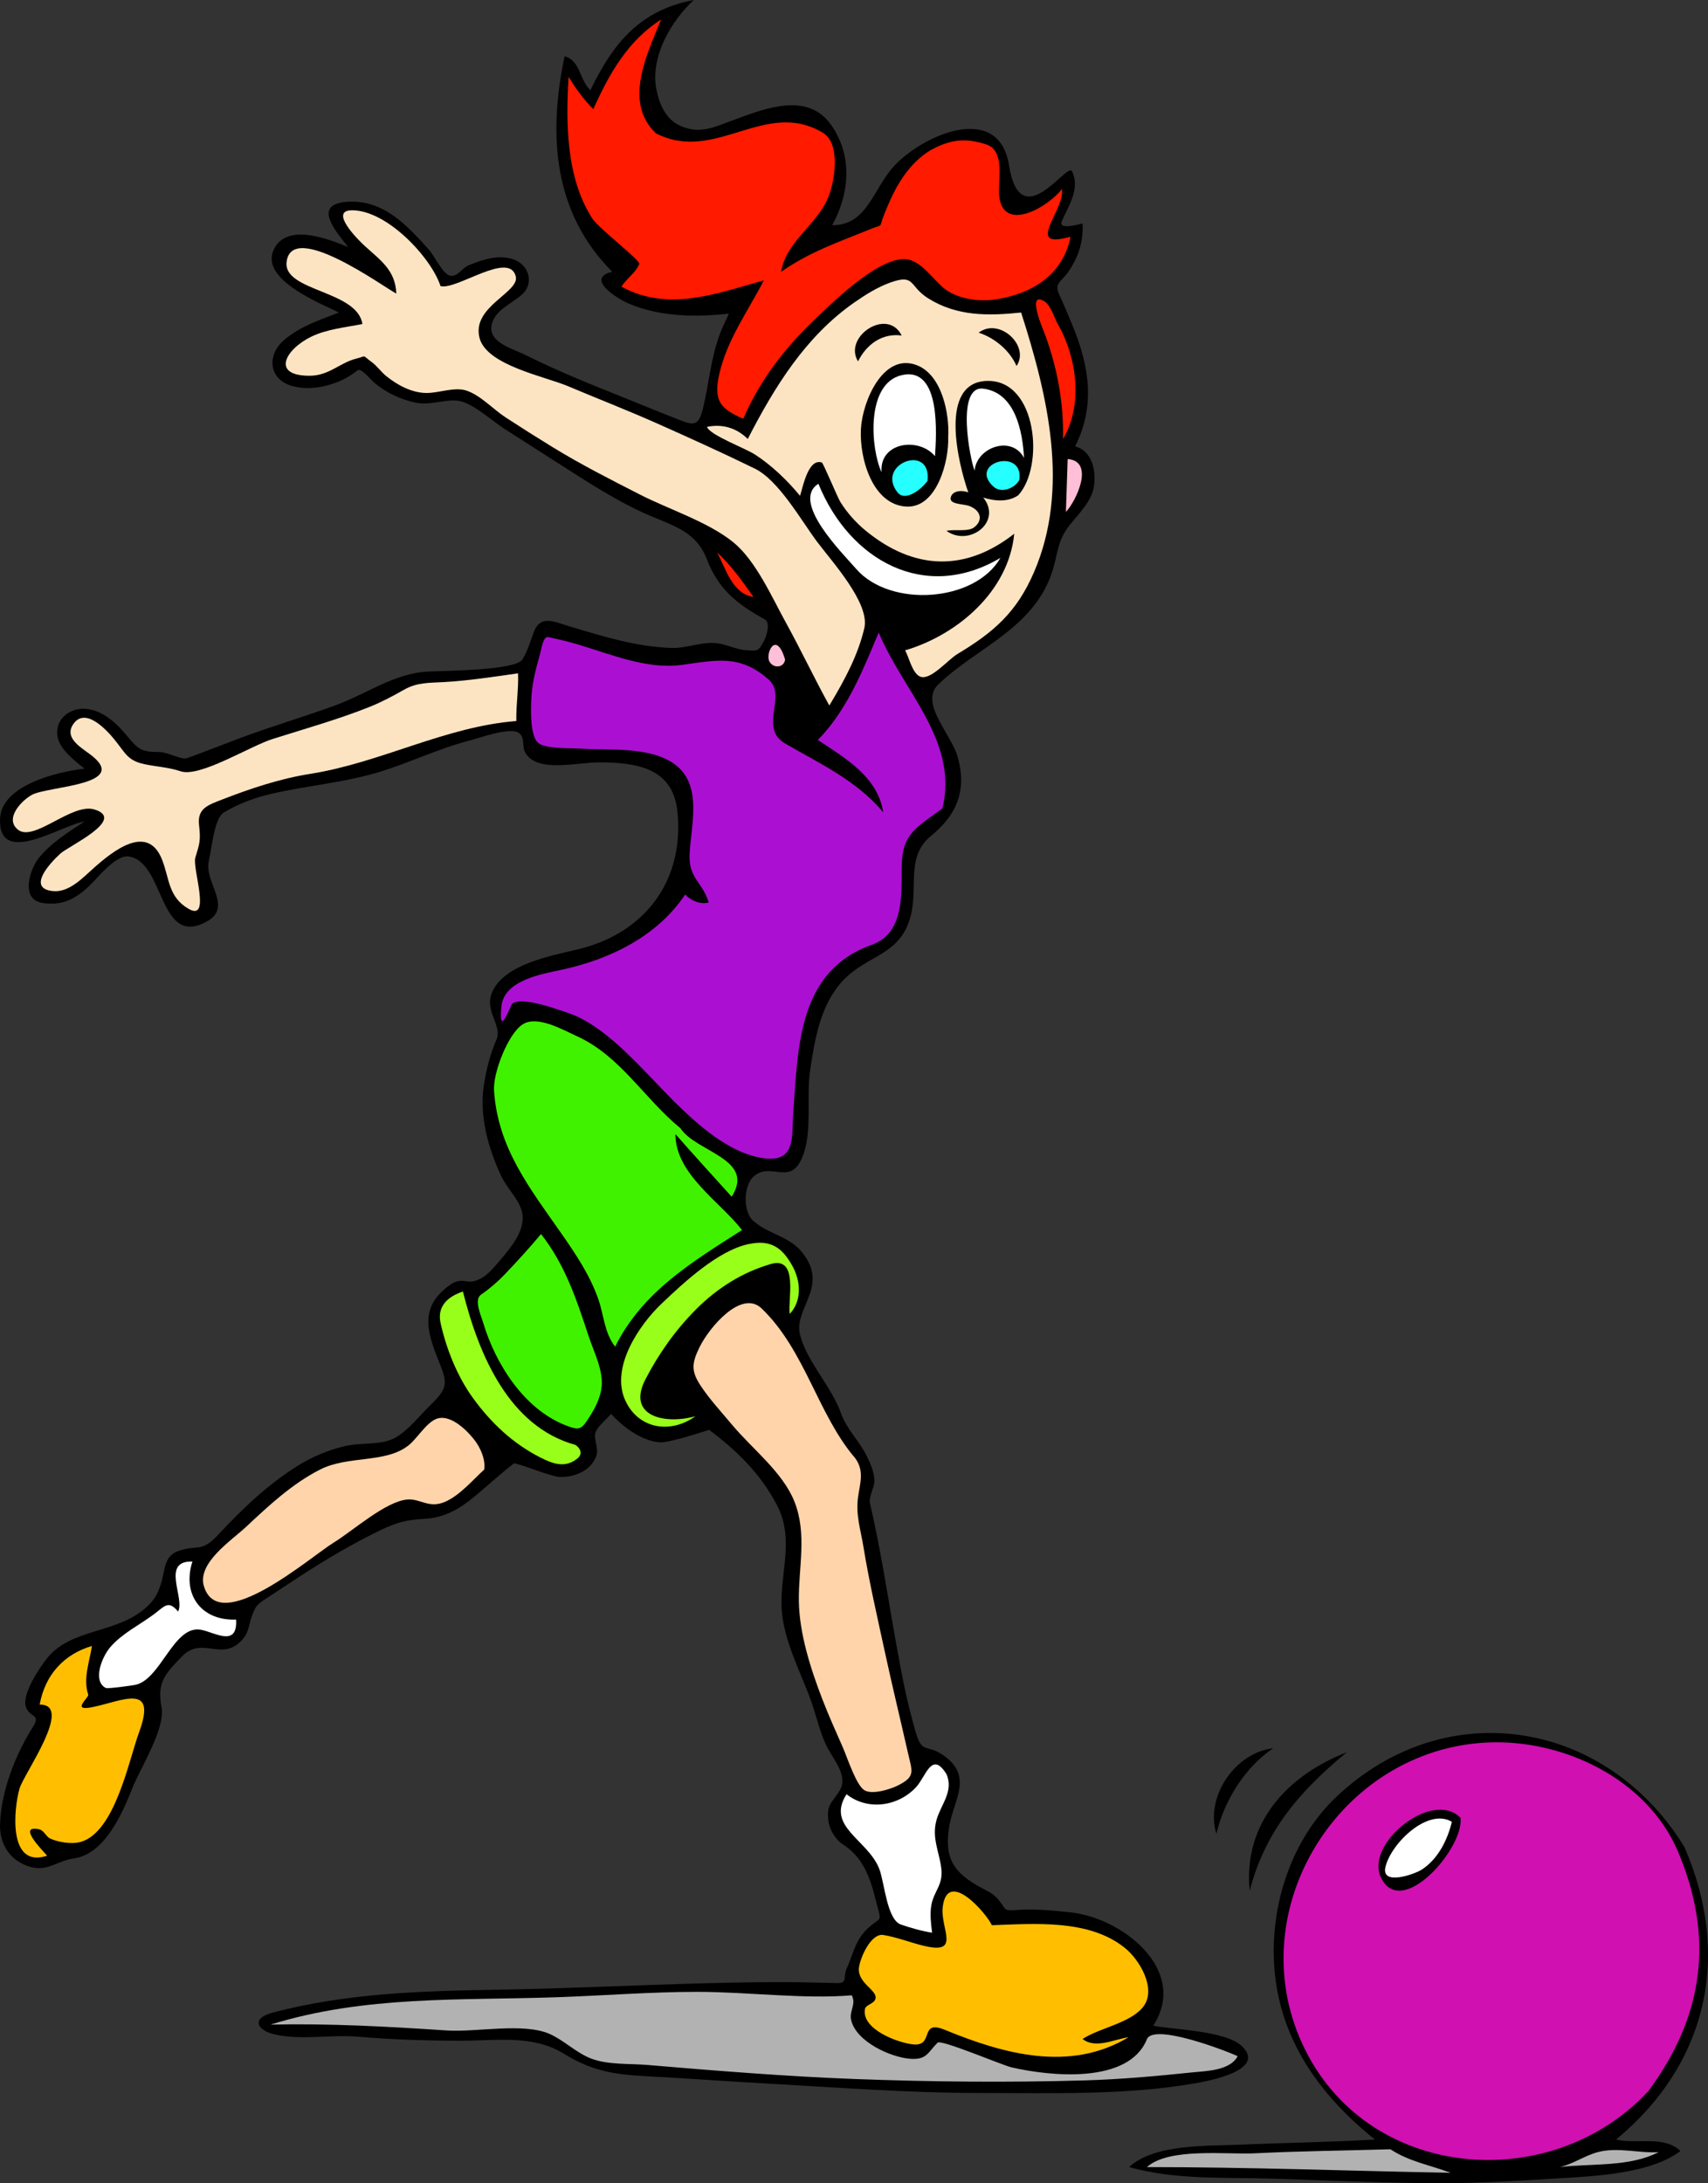 <?xml version="1.0"?><svg width="209.451" height="267.633" xmlns="http://www.w3.org/2000/svg">
 <rect width="100%" height="100%" fill="#333333" stroke="none"/>
 <title>girl bowling</title>

 <g>
  <title>Layer 1</title>
  <path id="path3" d="m85.079,0c-2.785,2.571 -5.352,6.97 -4.593,10.92c0.345,1.8 1.126,3.691 2.94,4.505c2.463,1.104 4.245,0.11 6.702,-0.782c3.771,-1.37 8.911,-3.415 11.79,0.668c2.648,3.757 2.289,8.381 0.133,12.296c4.366,0.03 5.021,-4.581 7.708,-7.381c3.635,-3.787 12.736,-7.725 13.981,0.057c1.399,8.741 7.129,-0.465 7.713,0.704c1.044,2.092 -0.398,4.212 -1.232,6.092c-0.522,1.178 2.018,0.425 2.535,0.317c0.104,2.257 -0.505,4.146 -1.796,5.986c-0.781,1.113 -1.712,1.328 -1.091,2.676c0.583,1.266 1.127,2.548 1.654,3.838c2.069,5.062 2.823,9.813 0.316,14.825c2.129,0.551 2.603,3.073 2.309,4.935c-0.275,1.749 -1.84,3.31 -2.915,4.632c-1.496,1.841 -1.47,3.283 -2.069,5.363c-2.104,7.298 -9.329,9.653 -14.084,14.226c-2.405,2.313 1.6,6.067 2.395,9.015c1.109,4.115 -0.226,7.065 -3.311,9.578c-3.074,2.504 -1.576,6.163 -2.465,9.719c-1.246,4.984 -5.241,4.749 -8.311,7.993c-2.762,2.919 -3.473,7.173 -4.04,11.006c-0.468,3.161 0.224,7.101 -0.749,10.085c-1.457,4.47 -3.881,1.032 -6.126,2.889c-1.354,1.119 -1.354,4.42 -0.106,5.493c2.303,1.979 4.912,1.778 6.65,4.815c2.077,3.629 -1.657,6.165 -0.91,9.129c0.846,3.356 3.868,6.354 5.039,9.678c0.665,1.888 2.199,3.322 3.094,5.111c0.478,0.954 0.914,1.919 0.987,2.993c0.063,0.921 -0.73,2.075 -0.547,2.866c1.748,7.525 2.695,15.208 4.279,22.769c0.369,1.764 0.814,3.506 1.311,5.239c0.819,2.867 1.319,1.442 3.443,2.931c3.657,2.563 1.243,5.457 0.704,8.626c-0.685,4.021 0.562,5.781 3.943,7.607c0.794,0.429 1.489,0.724 2.078,1.443c1.065,1.302 0.49,1.385 2.451,1.254c2.116,-0.141 4.246,0.08 6.349,0.297c6.355,0.657 14.598,7.063 10.179,13.908c2.67,0.5 8.954,0.604 10.916,2.533c2.94,2.891 -3.943,4.197 -5.705,4.508c-8.567,1.509 -17.724,1.197 -26.409,1.197c-8.892,0 -17.766,-0.69 -26.638,-1.183c-4.203,-0.233 -8.402,-0.539 -12.605,-0.775c-4.846,-0.272 -7.708,-0.313 -11.919,-2.901c-3.731,-2.294 -8.206,-1.549 -12.453,-1.549c-4.226,0 -8.491,-0.126 -12.701,-0.489c-3.384,-0.293 -6.871,0.475 -10.234,-0.286c-2.17,-0.49 -2.916,-1.966 -0.19,-2.681c9.02,-2.366 18.079,-2.638 27.353,-2.789c8.653,-0.142 17.29,-0.584 25.942,-0.805c4.328,-0.111 8.65,-0.188 12.979,-0.082c0.979,0.024 1.96,0.047 2.939,0.07c1.279,0.03 0.679,-0.752 1.121,-1.741c0.897,-2.005 1.109,-3.765 2.921,-5.247c1.275,-1.044 1.349,-0.578 0.881,-2.324c-0.28,-1.046 -0.517,-2.114 -0.88,-3.135c-0.682,-1.912 -1.646,-3.442 -3.371,-4.553c-0.892,-0.574 -1.636,-1.79 -1.771,-2.841c-0.261,-2.028 0.354,-2.147 1.339,-3.698c1.119,-1.763 -0.595,-3.697 -1.408,-5.211c-0.985,-1.834 -1.37,-3.922 -2.078,-5.88c-1.322,-3.656 -3.461,-7.545 -3.603,-11.506c-0.154,-4.319 1.587,-8.311 -0.565,-12.455c-1.978,-3.809 -4.908,-6.669 -8.315,-9.224c-0.014,-0.011 -4.963,1.659 -6.133,1.529c-2.264,-0.251 -4.4,-1.857 -5.892,-3.487c-0.533,0.633 -1.625,1.485 -1.901,2.254c-0.291,0.808 0.444,1.979 0.07,2.957c-0.686,1.795 -2.714,2.604 -4.539,2.517c-1.046,-0.05 -5.331,-1.82 -5.561,-1.645c-1.897,1.448 -3.606,3.113 -5.488,4.577c-1.646,1.281 -3.416,2.107 -5.509,2.21c-2.559,0.125 -3.787,0.593 -6.185,1.792c-3.682,1.841 -7.219,4.017 -10.643,6.3c-0.83,0.554 -1.666,1.098 -2.5,1.644c-1.231,0.806 -1.282,0.94 -1.689,1.902c-0.556,1.313 -0.334,2.235 -1.479,3.381c-2.416,2.415 -4.754,-0.657 -7.184,1.83c-2.198,2.25 -3.08,3.267 -2.52,6.259c0.485,2.59 -2.571,7.386 -3.537,9.8c-1.249,3.122 -3.397,8.194 -7.233,8.717c-2.133,0.29 -3.316,1.783 -5.654,0.93c-2.314,-0.845 -3.458,-2.811 -3.38,-5.141c0.135,-4.059 1.88,-8.506 4.022,-11.896c1.075,-1.702 -0.502,-1.077 -0.888,-2.612c-0.385,-1.528 1.782,-4.801 2.711,-5.916c2.885,-3.462 8.03,-2.971 11.549,-5.703c1.376,-1.068 1.918,-1.9 2.395,-3.521c0.427,-1.454 0.322,-3.191 2.007,-3.803c2.435,-0.883 2.844,0.247 4.908,-1.971c2.996,-3.22 6.082,-6.179 9.828,-8.52c1.756,-1.098 3.771,-1.932 5.793,-2.398c2.111,-0.488 4.434,-0.039 6.198,-1.057c1.556,-0.897 3.013,-2.757 4.296,-4.014c2.164,-2.119 2.06,-2.633 0.947,-5.415c-1.514,-3.783 -2.252,-6.651 1.413,-9.269c1.295,-0.926 2.004,-0.233 2.923,-0.457c1.434,-0.349 2.38,-1.576 3.31,-2.678c1.164,-1.38 2.762,-3.255 2.677,-5.211c-0.081,-1.854 -1.833,-3.28 -2.639,-5.009c-1.583,-3.396 -2.708,-7.348 -2.115,-11.141c0.307,-1.962 0.752,-3.747 1.542,-5.572c0.731,-1.688 -1.439,-3.43 -0.598,-5.643c1.385,-3.642 7.439,-4.651 10.71,-5.454c8.117,-1.992 12.925,-8.394 12.079,-16.819c-0.54,-5.376 -4.926,-6.047 -9.543,-6.07c-2.788,-0.014 -7.788,1.363 -9.155,-1.267c-0.395,-0.76 0.065,-1.866 -0.846,-2.395c-1.11,-0.644 -4.791,0.689 -5.992,0.999c-3.874,0.999 -7.498,2.802 -11.332,3.931c-4.172,1.228 -8.562,1.593 -12.796,2.556c-2.088,0.475 -4.106,1.205 -5.95,2.312c-1.193,0.716 -1.457,4.228 -1.853,5.943c-0.615,2.659 3.009,5.63 -0.247,7.43c-5.958,3.294 -5.106,-7.361 -9.599,-7.974c-1.609,-0.219 -3.863,2.733 -4.953,3.74c-1.683,1.555 -3.277,2.31 -5.577,1.964c-2.792,-0.419 -1.565,-4.137 -0.506,-5.478c1.453,-1.838 3.694,-3.243 5.634,-4.507c-2.74,0.359 -10.586,5.721 -10.352,-0.352c0.159,-4.135 7.145,-5.777 10.352,-6.127c-1.162,-0.954 -3.044,-2.348 -3.31,-3.944c-0.359,-2.162 1.583,-3.605 3.591,-3.38c2.082,0.233 3.736,1.842 5,3.38c1.353,1.646 1.775,1.902 3.944,1.902c0.886,0 2.713,0.985 3.34,0.757c2.153,-0.782 4.281,-1.626 6.426,-2.43c3.854,-1.444 7.814,-2.608 11.683,-4.015c3.951,-1.437 7.257,-3.931 11.369,-4.172c1.83,-0.107 10.801,-0.111 11.655,-1.479c0.646,-1.034 0.98,-2.24 1.409,-3.38c0.82,-2.18 2.598,-1.208 4.296,-0.704c4.204,1.246 8.174,2.517 12.593,2.665c1.856,0.063 3.673,-0.79 5.506,-0.587c1.259,0.139 2.527,0.831 3.768,0.88c1.364,0.054 1.327,0.147 2.043,-1.127c0.375,-0.667 0.813,-2.29 0.105,-2.676c-3.373,-1.841 -5.672,-3.672 -7.078,-7.324c-1.425,-3.703 -4.458,-4.177 -8.018,-5.832c-4.029,-1.874 -7.755,-4.422 -11.503,-6.79c-1.767,-1.116 -3.515,-2.264 -5.282,-3.38c-1.464,-0.925 -3.838,-3.115 -5.55,-3.435c-1.628,-0.304 -3.554,0.581 -5.353,0.211c-1.841,-0.379 -3.711,-1.259 -5.133,-2.491c-0.435,-0.377 -1.582,-1.808 -2.005,-1.482c-0.754,0.58 -1.492,1.044 -2.376,1.398c-1.799,0.72 -3.725,1.038 -5.626,0.532c-2.831,-0.753 -3.244,-3.73 -1.012,-5.642c1.994,-1.708 4.315,-2.434 6.716,-3.372c-2.263,-1.132 -9.579,-3.995 -8.029,-7.606c1.507,-3.512 6.772,-1.389 9.155,-0.423c-1.357,-1.765 -4.445,-5.167 -0.284,-5.529c4.54,-0.396 7.467,2.807 10.249,5.917c0.607,0.679 1.668,2.977 2.571,3.134c0.897,0.156 1.48,-0.972 2.218,-1.268c1.721,-0.689 3.559,-1.349 5.423,-0.774c1.963,0.604 2.735,2.938 1.126,4.366c-1.155,1.026 -2.955,1.739 -3.556,3.239c-1.006,2.511 2.267,3.282 4.016,4.157c3.967,1.984 8.113,3.639 12.229,5.286c1.982,0.793 3.949,1.616 5.939,2.389c2.259,0.878 2.988,1.352 3.591,-1.127c0.759,-3.122 0.908,-5.923 2.043,-9.049c0.317,-0.875 0.764,-1.711 1.127,-2.571c-4.078,0.447 -8.474,0.391 -12.293,-1.244c-1.391,-0.595 -5.381,-3.071 -2.004,-3.896c-7.242,-7.244 -7.875,-16.77 -5.845,-26.41c1.951,0.503 1.836,2.969 3.169,4.155c2.902,-6.032 6.273,-9.839 12.677,-11.055"/>
  <path fill="#FF1A00" id="path5" d="m80.43,16.339c7.277,3.755 13.402,-4.31 20.485,-0.062c2.231,1.339 1.44,6.023 0.642,7.949c-1.396,3.369 -5.124,5.338 -5.773,9.085c3.634,-2.497 6.946,-3.591 10.916,-5.211c1.799,-0.734 0.98,0.019 1.76,-1.902c0.474,-1.167 0.921,-2.216 1.537,-3.317c1.021,-1.823 2.545,-3.654 4.421,-4.632c2.283,-1.191 4.119,-1.345 6.562,-0.53c2.279,0.76 1.407,4.346 1.531,6.085c0.353,4.946 6.079,1.533 7.711,-0.634c0.42,2.593 -4.762,7.491 1.057,5.845c-0.931,4.73 -4.781,7.037 -9.281,7.703c-1.913,0.283 -4.445,-0.063 -6.037,-1.224c-1.535,-1.12 -3.019,-3.733 -5.104,-3.733c-3.415,0 -8.921,5.458 -11.258,7.712c-3.587,3.458 -6.463,7.297 -8.462,11.867c-2.614,-1.187 -3.719,-2.021 -2.936,-5.473c0.961,-4.238 3.5,-7.687 5.472,-11.5c-5.852,1.637 -11.728,3.895 -17.466,0.775c0.633,-1.027 1.732,-1.661 2.183,-2.782c0.175,-0.436 -4.986,-4.365 -5.775,-5.599c-3.187,-4.987 -3.234,-11.625 -2.887,-17.324c0.898,1.441 1.829,2.74 3.028,3.943c1.923,-4.301 4.257,-8.414 8.31,-10.986c-1.73,4.31 -4.647,10.109 -0.636,13.945"/>
  <path fill="#FCE4C2" id="path7" d="m54.02,35.072c1.981,0.519 8.42,-4.355 9.227,-1.197c0.504,1.975 -5.465,3.707 -4.437,7.571c0.888,3.337 7.985,4.687 10.851,5.897c3.628,1.531 7.307,2.96 10.905,4.559c4.032,1.792 8.049,3.612 12.013,5.55c2.897,1.417 5.686,6.359 7.569,8.889c1.851,2.484 6.563,7.596 5.843,10.663c-0.777,3.312 -2.392,6.307 -4.128,9.205c-0.055,0.091 -0.109,0.183 -0.164,0.274c-1.856,-3.365 -3.498,-6.846 -5.352,-10.212c-1.683,-3.055 -3.665,-7.553 -6.411,-9.789c-3.071,-2.501 -7.888,-4.032 -11.429,-5.841c-3.614,-1.847 -7.253,-3.69 -10.715,-5.814c-1.948,-1.195 -3.873,-2.412 -5.787,-3.659c-1.515,-0.987 -3.167,-2.798 -4.887,-3.313c-1.434,-0.43 -3.289,0.317 -4.789,0.317c-1.807,0 -3.564,-0.949 -4.93,-2.042c-0.648,-0.519 -1.175,-1.284 -1.831,-1.761c-1.264,-0.919 -0.534,-0.74 -1.831,-0.422c-2.078,0.509 -3.369,2.113 -5.775,2.113c-4.77,0 -2.964,-3.248 0.211,-4.79c1.907,-0.926 4.211,-1.139 6.268,-1.549c-0.622,-4.138 -9.727,-3.992 -9.296,-7.606c0.615,-5.167 11.84,3.022 13.452,3.874c-0.097,-2.863 -1.94,-4.082 -3.873,-5.845c-0.813,-0.742 -4.444,-4.366 -1.549,-4.366c4.324,-0.002 9.731,5.84 10.845,9.294"/>
  <path fill="#FCE4C2" id="path9" d="m125.221,38.312c3.262,10.169 6.004,21.574 1.573,31.837c-2.12,4.91 -4.926,7.346 -9.383,10.019c-1.167,0.7 -3.245,3.218 -4.515,2.793c-1.013,-0.339 -1.414,-2.391 -1.902,-3.239c6.469,-1.915 12.706,-7.272 13.381,-14.296c-6.011,4.712 -12.328,4.478 -18.253,-0.404c-1.186,-0.978 -2.271,-2.206 -3.083,-3.511c-0.317,-0.51 -2.09,-4.763 -2.256,-4.817c-1.715,-0.563 -2.366,3.224 -2.676,4.085c-1.54,-1.877 -3.48,-3.74 -5.522,-5.06c-1.244,-0.805 -5.536,-2.379 -5.888,-3.391c1.903,-0.392 3.62,0.125 5,1.479c3.277,-6.368 7.084,-12.558 13.064,-16.726c1.398,-0.975 2.883,-1.909 4.498,-2.474c2.978,-1.042 2.202,0.473 4.546,1.954c3.537,2.231 7.383,2.167 11.416,1.751"/>
  <path fill="#FF1A00" id="path11" d="m129.799,39.861c2.272,4.053 3.021,9.834 0.563,13.944c0.077,-4.399 -0.674,-8.561 -2.177,-12.698c-0.169,-0.467 -2.412,-5.552 -0.112,-4.169c0.833,0.502 1.302,2.298 1.726,2.923"/>
  <path id="path13" d="m110.572,41.128c-2.395,-0.321 -4.317,1.086 -5.352,3.169c-1.863,-3.011 3.604,-6.674 5.352,-3.169"/>
  <path id="path15" d="m124.656,44.861c-0.831,-1.901 -2.677,-3.446 -4.646,-4.084c2.552,-1.916 6.322,1.627 4.646,4.084"/>
  <path id="path17" d="m116.275,53.594c0.117,2.827 -1.344,8.704 -5.134,8.503c-4.148,-0.219 -5.757,-5.91 -5.569,-9.489c0.178,-3.396 2.715,-9.396 6.821,-7.856c3.15,1.18 4.06,6.054 3.882,8.842"/>
  <path fill="#FFFFFF" id="path19" d="m114.658,55.918c-2.01,-2.393 -6.853,-1.712 -6.551,1.972c-1.329,-2.82 -1.984,-10.862 2.465,-11.902c4.902,-1.145 4.239,7.493 4.086,9.93"/>
  <path id="path21" d="m124.869,60.707c-1.258,0.879 -2.9,0.726 -4.297,0.282c2.396,2.978 -1.72,6.087 -4.506,4.085c0.909,-0.23 2.63,0.147 3.379,-0.423c1.16,-0.883 0.81,-2.072 -0.528,-2.606c-0.802,-0.32 -2.708,-0.162 -2.288,-1.197c0.314,-0.774 1.468,-0.746 2.111,-0.493c-1.17,-3.321 -3.805,-13.663 2.443,-13.663c5.998,0 6.909,10.499 3.686,14.015"/>
  <path fill="#FFFFFF" id="path23" d="m125.574,56.129c-1.491,-2.811 -5.797,-1.328 -6.059,1.55c-0.566,-1.331 -2.324,-10.459 1.067,-10.035c3.908,0.489 4.825,5.228 4.992,8.485"/>
  <path fill="#26FFFF" id="path25" d="m113.742,58.946c-0.613,0.892 -2.701,2.685 -3.704,1.382c-2.684,-3.482 4.221,-6.053 3.704,-1.382"/>
  <path fill="#26FFFF" id="path27" d="m125.01,58.805c-0.515,1.043 -2.219,1.737 -3.194,0.837c-3.162,-2.914 3.71,-4.869 3.194,-0.837"/>
  <path fill="#FFBFD6" id="path29" d="m130.713,62.749c0.071,-2.16 0.142,-4.319 0.213,-6.479c3.376,0.265 1.041,5.165 -0.213,6.479"/>
  <path fill="#FFFFFF" id="path31" d="m100.361,59.298c3.799,9.384 13.063,14.594 22.324,9.084c-3.114,5.454 -13.536,6.152 -17.702,1.346c-1.687,-1.945 -8.062,-8.247 -4.622,-10.43"/>
  <path fill="#FF1A00" id="path33" d="m92.402,73.172c-2.571,-0.359 -3.4,-3.438 -4.437,-5.423c1.757,1.594 3.198,3.696 4.437,5.423"/>
  <path id="path35" d="m118.74,73.454c-1.046,1.545 -6.602,5.431 -8.66,4.437c-1.302,-0.628 -2.027,-4.243 -3.451,-5.352c3.481,1.955 8.4,2.541 12.111,0.915"/>
  <path fill="#AB10D2" id="path37" d="m115.572,99.088c-3.196,2.396 -5,3.017 -5,7.348c0,3.556 0.174,8.009 -3.663,9.378c-8.977,3.205 -9.042,12.32 -9.625,20.503c-0.218,3.064 0.349,6.182 -3.613,5.66c-3.738,-0.492 -7.26,-3.388 -9.931,-5.916c-3.169,-3 -5.893,-6.376 -9.314,-9.113c-1.432,-1.146 -3.069,-2.229 -4.82,-2.801c-1.259,-0.411 -5.581,-2.04 -6.782,-1.115c-0.205,0.158 -1.725,4.48 -1.338,0.353c0.306,-3.257 5.043,-4.002 7.463,-4.528c5.879,-1.278 11.641,-4.076 15.073,-9.205c0.744,0.789 1.818,1.223 2.888,0.986c-0.751,-2.554 -2.495,-2.917 -2.342,-5.973c0.18,-3.617 1.651,-8.567 -1.954,-11.07c-3.064,-2.127 -7.972,-1.594 -11.479,-1.831c-1.133,-0.077 -4.267,0.061 -5.142,-0.704c-1.054,-0.922 -0.888,-4.338 -0.827,-5.577c0.092,-1.845 0.566,-3.544 1.059,-5.316c0.155,-0.558 0.365,-2.202 1.003,-2.07c1.253,0.26 2.468,0.555 3.695,0.92c3.999,1.19 8.394,3.06 12.654,2.492c4.226,-0.563 7.123,-1.361 10.692,1.804c2.276,2.019 -1.264,5.928 2.012,7.828c4.317,2.504 8.768,4.535 12.038,8.44c-0.721,-4.403 -4.615,-6.602 -8.027,-8.874c3.604,-3.679 5.492,-8.502 7.465,-13.17c2.956,7.159 9.822,13.288 7.815,21.551"/>
  <path fill="#FFBFD6" id="path39" d="m96.275,80.848c-0.114,0.978 -1.361,1.151 -1.901,0.282c-0.589,-0.95 0.792,-4.003 1.901,-0.282"/>
  <path fill="#FCE4C2" id="path41" d="m63.317,88.384c-8.763,0.692 -16.616,5.112 -25.282,6.479c-3.706,0.584 -7.34,1.801 -10.822,3.156c-1.641,0.639 -3.03,1.055 -2.806,3.076c0.225,2.029 0.067,2.282 -0.457,4.05c-0.383,1.292 1.985,7.866 -0.81,6.268c-2.53,-1.446 -2.353,-3.739 -3.275,-6.057c-1.785,-4.485 -6.07,-0.99 -8.38,1.057c-1.333,1.18 -3.003,3.019 -5,2.817c-3.172,-0.321 -0.478,-3.318 0.908,-4.588c1.026,-0.94 8.147,-4.197 4.198,-5.413c-2.791,-0.858 -7.441,4.061 -9.402,2.465c-1.685,-1.372 0.507,-3.605 1.725,-4.261c2.047,-1.104 12.355,-1.17 7.043,-5.035c-1.273,-0.926 -3.146,-2.075 -1.901,-3.732c1.477,-1.967 4.032,0.833 4.964,1.972c1.375,1.679 1.596,2.583 3.662,3.028c1.529,0.33 2.959,0.375 4.472,0.881c2.347,0.783 8.482,-3.073 11.259,-3.954c4.011,-1.271 8.037,-2.393 11.949,-3.957c1.446,-0.579 2.834,-1.322 4.188,-2.091c1.589,-0.902 3.041,-0.832 4.848,-0.932c3.102,-0.173 6.069,-0.648 9.131,-1.075c0.075,1.959 -0.258,3.887 -0.212,5.846"/>
  <path fill="#40F200" id="path43" d="m83.458,138.315c1.885,2.916 9.239,3.73 6.268,8.381c-2.312,-2.548 -4.627,-5.099 -6.901,-7.676c0.013,4.931 5.449,8.247 8.169,11.76c-6.164,3.945 -12.188,7.552 -15.563,14.297c-1.317,-1.692 -1.367,-3.822 -2.043,-5.775c-1.007,-2.912 -2.741,-5.512 -4.493,-8.022c-3.931,-5.635 -7.871,-10.572 -8.312,-17.636c-0.131,-2.104 1.7,-6.906 3.51,-8.075c1.785,-1.152 4.922,0.662 6.65,1.448c5.361,2.437 8.263,7.664 12.715,11.298"/>
  <path fill="#40F200" id="path45" d="m66.345,151.274c2.972,3.774 4.357,8.038 5.846,12.535c0.659,1.99 1.905,4.339 1.549,6.479c-0.195,1.172 -0.739,2.279 -1.374,3.274c-1.049,1.646 -1.199,1.865 -3.036,1.143c-5.076,-1.996 -8.562,-7.513 -10.063,-12.516c-0.292,-0.976 -1.178,-2.867 -0.282,-3.486c1.053,-0.728 2.037,-1.574 2.923,-2.5c1.493,-1.558 3.162,-3.395 4.437,-4.929"/>
  <path fill="#98FF1A" id="path47" d="m96.84,161.063c-0.256,-1.67 1.138,-7.116 -2.318,-6.115c-3.517,1.019 -6.574,2.963 -9.162,5.551c-2.497,2.497 -4.573,5.429 -6.197,8.558c-2.384,4.593 2.433,5.593 6.127,4.542c-3.021,2.181 -6.942,1.615 -8.587,-1.873c-1.907,-4.044 1.664,-9.301 4.432,-11.93c2.728,-2.591 6.907,-6.492 10.635,-7.289c2.638,-0.564 4.098,0.296 5.422,2.711c1.056,1.927 1.113,4.319 -0.352,5.845"/>
  <path fill="#98FF1A" id="path49" d="m70.571,177.12c0.632,0.434 0.908,1.113 0.247,1.655c-1.487,1.219 -2.998,0.68 -4.542,-0.106c-3.4,-1.729 -6.042,-4.224 -8.275,-7.293c-1.924,-2.645 -3.268,-6.021 -3.975,-9.201c-0.433,-1.945 0.77,-3.211 2.742,-3.857c1.933,7.727 5.639,16.557 13.803,18.802"/>
  <path fill="#ffd4aa" id="path51" d="m104.867,178.739c1.153,1.568 0.596,3.059 0.354,4.789c-0.301,2.155 0.316,3.967 0.667,6.113c0.689,4.229 1.667,8.434 2.571,12.621c0.905,4.195 1.921,8.368 2.87,12.554c0.542,2.386 0.977,2.951 -1.251,4.065c-0.895,0.447 -3.123,1.157 -4.084,0.564c-1.007,-0.622 -2.112,-4.047 -2.6,-5.16c-0.866,-1.98 -1.764,-3.951 -2.541,-5.969c-1.431,-3.715 -2.827,-8.022 -2.889,-12.041c-0.064,-4.149 1.051,-8.226 -0.557,-12.242c-1.439,-3.596 -5.198,-6.456 -7.674,-9.427c-1.268,-1.521 -2.723,-3.09 -3.811,-4.741c-1.156,-1.755 -1.128,-2.709 -0.141,-4.719c1.202,-2.445 5.15,-7.124 7.62,-4.75c5.343,5.135 6.879,12.997 11.466,18.343"/>
  <path fill="#ffd4aa" id="path53" d="m59.374,180.149c-1.447,1.311 -2.971,3.146 -4.789,3.943c-1.956,0.858 -3.03,-0.387 -4.578,-0.283c-2.674,0.179 -6.74,3.853 -9.084,5.283c-2.804,1.711 -14.044,11.558 -15.916,5.352c-0.858,-2.846 3.382,-5.606 5.141,-7.254c2.789,-2.612 5.649,-5.288 9.084,-7.041c3.468,-1.771 8.013,-0.737 10.846,-2.959c1.081,-0.848 2.135,-2.713 3.381,-3.24c1.571,-0.665 3.531,1.068 4.648,2.466c0.877,1.099 1.453,2.577 1.267,3.733"/>
  <path fill="#FFFFFF" id="path55" d="m23.597,191.417c-1.305,4.063 1.116,7.284 5.352,7.113c0.217,3.529 -2.778,1.464 -4.401,1.232c-3.311,-0.473 -4.847,6.188 -8.004,6.779c-0.312,0.059 -3.322,0.501 -3.581,0.367c-1.607,-0.829 -0.532,-3.715 0.563,-5c1.417,-1.663 3.675,-2.772 5.413,-4.075c1.234,-0.926 1.706,-1.732 2.898,-0.29c0.871,-1.629 -2.147,-6.258 1.76,-6.126"/>
  <path fill="#FFBF00" id="path57" d="m11.273,201.768c-0.296,1.937 -1.105,4.019 -0.458,5.951c0.13,0.39 -2.182,2.083 0.493,1.549c3.61,-0.721 8.024,-3.102 5.753,3.06c-1.264,3.428 -2.945,12.253 -7.161,13.456c-1.109,0.316 -2.793,0.036 -3.768,-0.424c-0.492,-0.232 -0.748,-1.003 -1.338,-1.125c-2.663,-0.553 0.223,2.385 0.986,3.238c-4.859,1.628 -4.083,-5.84 -3.38,-8.24c0.535,-1.828 6.696,-10.326 2.465,-10.281c0.651,-3.642 2.995,-6.196 6.408,-7.184"/>
  <path fill="#FFFFFF" id="path59" d="m116.066,217.473c0.924,2.131 -0.708,3.732 -1.234,5.669c-0.584,2.148 0.336,3.809 0.6,5.882c0.261,2.053 -0.934,2.78 -1.232,4.576c-0.175,1.051 -0.035,2.264 0.105,3.311c-1.306,-0.202 -2.548,-0.568 -3.803,-0.986c-1.75,-0.583 -2.034,-5.176 -2.676,-6.832c-1.394,-3.597 -6.585,-5.168 -4.014,-9.154c2.579,2.044 6.33,1.51 8.528,-0.87c1.223,-1.326 1.91,-4.503 3.726,-1.596"/>
  <path fill="#FFBF00" id="path61" d="m121.629,235.995c5.24,-0.175 11.874,-0.76 16.27,2.746c1.898,1.514 3.867,4.993 2.393,7.113c-1.467,2.109 -5.441,2.703 -7.535,4.086c1.572,1.255 3.895,0.027 5.635,-0.211c-7.161,4.296 -15.245,2.091 -22.534,-0.912c-3.171,-1.306 -1.251,2.026 -3.841,1.791c-1.876,-0.171 -6.387,-1.85 -5.951,-4.33c0.099,-0.564 1.169,-0.633 1.303,-1.303c0.206,-1.03 -2.192,-1.88 -2.041,-3.698c0.102,-1.224 1.479,-4.336 2.992,-4.085c1.68,0.278 3.217,0.893 4.86,1.303c4.796,1.196 2.092,-2.05 2.429,-4.753c0.592,-4.765 5.425,0.881 6.02,2.253"/>
  <path fill="#B2B2B2" id="path63" d="m104.445,244.586c0.595,1.094 -0.327,1.901 -0.07,3.029c0.607,2.668 4.873,4.584 7.254,4.754c2.041,0.146 2.148,-0.787 3.345,-1.973c0.438,-0.434 7.92,2.759 9.085,3.028c4.623,1.068 14.327,2.117 16.585,-3.45c0.819,-2.021 9.868,1.47 11.128,2.078c-0.929,1.778 -3.859,1.81 -5.558,1.985c-4.404,0.456 -8.807,0.858 -13.236,0.983c-9.354,0.265 -18.674,0.182 -28.024,-0.167c-8.529,-0.318 -17.09,-1.014 -25.594,-1.73c-2.192,-0.185 -4.81,0.01 -6.887,-0.79c-1.796,-0.692 -3.263,-2.19 -5.035,-2.994c-3.177,-1.44 -9.074,-0.205 -12.618,-0.441c-7.208,-0.479 -14.419,-0.878 -21.645,-0.721c11.61,-3.589 23.232,-2.943 35.22,-3.357c5.713,-0.197 11.414,-0.656 17.135,-0.656c6.126,0.001 13.127,0.92 18.915,0.422"/>
  <path id="path65" d="m206.563,226.417c5.78,13.324 2.837,26.578 -8.381,35.848c2.483,0.618 5.88,-0.541 7.887,1.408c-3.651,2.782 -10.523,3.089 -14.923,3.353c-5.671,0.34 -11.421,0.7 -17.104,0.587c-6.028,-0.12 -12.042,-0.347 -18.066,-0.548c-5.951,-0.198 -11.7,0.184 -17.514,-1.419c3.103,-2.89 9.72,-2.57 13.662,-2.748c5.491,-0.247 10.993,-0.301 16.48,-0.633c-6.462,-5.172 -11.357,-11.754 -12.256,-20.213c-0.837,-7.882 1.795,-16.444 7.661,-21.92c13.514,-12.616 33.077,-9.182 42.554,6.285"/>
  <path fill="#D010B1" id="path67" d="m202.125,256.348c-11.975,12.873 -34.679,11.043 -42.426,-5.816c-7.598,-16.533 4.593,-36.056 22.637,-36.932c9.275,-0.45 19.646,4.424 23.441,13.383c4.483,10.582 3.144,20.188 -3.652,29.365"/>
  <path id="path69" d="m156.137,214.303c-3.447,2.297 -6.059,6.48 -6.971,10.494c-1.413,-4.54 2.293,-9.964 6.971,-10.494"/>
  <path id="path71" d="m165.152,214.797c-5.732,4.731 -10.006,9.635 -11.902,16.973c-0.838,-8.392 4.758,-14.205 11.902,-16.973"/>
  <path id="path73" d="m179.096,222.827c0.494,3.617 -7.147,12.487 -9.719,7.395c-2.113,-4.185 6.27,-10.932 9.719,-7.395"/>
  <path fill="#FFFFFF" id="path75" d="m178.039,223.319c-0.529,2.233 -1.709,4.589 -3.705,5.869c-0.894,0.573 -5.043,2.032 -4.429,-0.376c0.751,-2.943 5.225,-7.224 8.134,-5.493"/>
  <path fill="#B2B2B2" id="path77" d="m170.504,263.461c2.287,1.507 4.878,1.938 7.395,2.887c-12.416,-0.238 -24.837,-0.703 -37.256,-0.703c2.711,-2.425 9.744,-1.517 13.24,-1.691c5.496,-0.275 11.354,-0.339 16.621,-0.493"/>
  <path fill="#B2B2B2" id="path79" d="m203.393,263.813c-3.58,1.853 -8.215,1.355 -12.113,1.832c1.643,-0.385 3.027,-1.396 4.648,-1.832c2.435,-0.656 5.09,0.158 7.465,0"/>
 </g>
</svg>